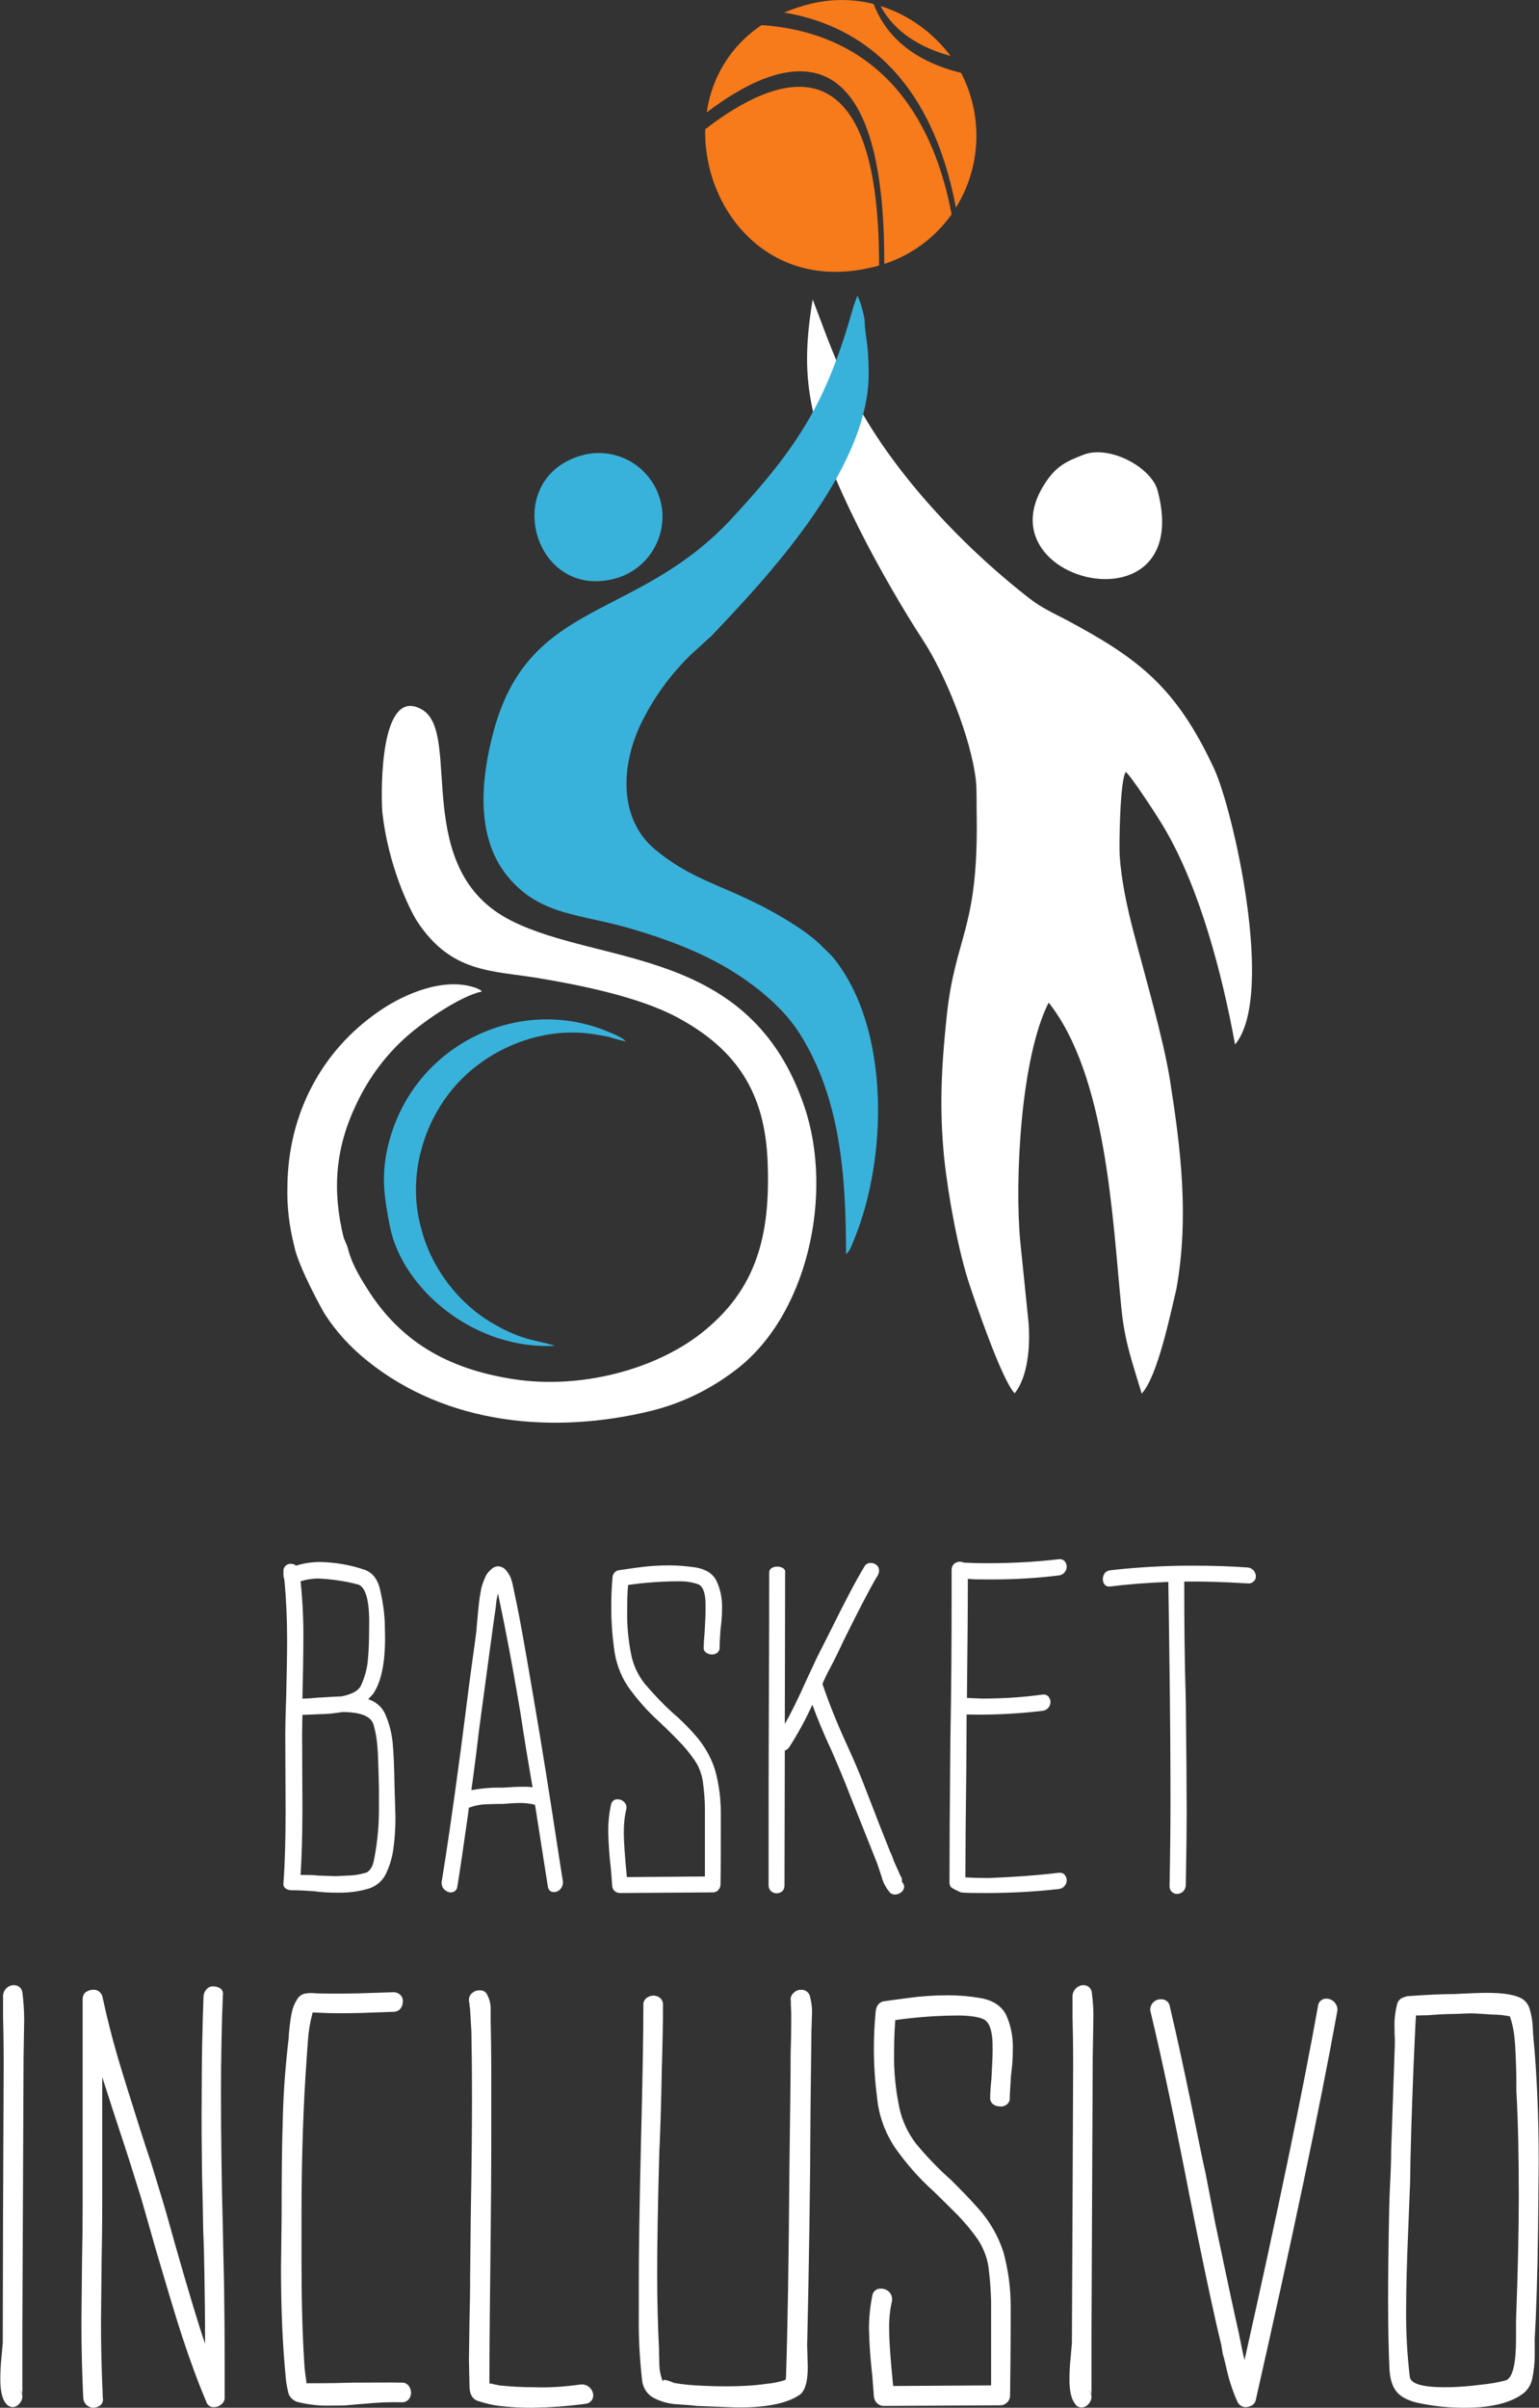 <?xml version="1.0" encoding="utf-8"?>
<!-- Generator: Adobe Illustrator 25.2.1, SVG Export Plug-In . SVG Version: 6.00 Build 0)  -->
<svg version="1.1" id="Layer_1" xmlns="http://www.w3.org/2000/svg" xmlns:xlink="http://www.w3.org/1999/xlink" x="0px" y="0px"
	 viewBox="0 0 502.8 786.3" style="enable-background:new 0 0 502.8 786.3;" xml:space="preserve">
<rect x="0" y="0" width="502.8" height="786.3" fill="#333333" stroke="none"/>
<style type="text/css">
	.st0{fill-rule:evenodd;clip-rule:evenodd;fill:#FFFFFF;}
	.st1{fill-rule:evenodd;clip-rule:evenodd;fill:#39B2DB;}
	.st2{fill-rule:evenodd;clip-rule:evenodd;fill:#F77A1B;}
</style>
<g>
	<path class="st0" d="M129.2,593.3c0,3.6-0.2,7.1-0.7,10.6c-0.4,2.9-1.3,5.8-2.6,8.4c-1.2,2.2-3.2,3.8-5.6,4.5
		c-3,0.9-6.2,1.3-9.4,1.3c-2.8,0-5.7-0.1-8.5-0.5c-3-0.2-5-0.3-5.9-0.3h-1.3c-0.7,0-1.3-0.2-1.9-0.6c-0.6-0.4-0.8-1.1-0.7-1.8
		c0.5-6.4,0.7-14.2,0.7-23.2l-0.1-25.7c0-2.6,0.1-6.5,0.3-11.9c0.2-8.1,0.3-14.3,0.3-18.6c0-6.8-0.3-13.4-0.9-19.7
		c-0.2-0.5-0.3-1-0.3-1.5v-1.2c-0.1-1.2,0.9-2.3,2.1-2.4c0.1,0,0.3,0,0.4,0c0.6,0,1.2,0.2,1.6,0.6c2.5-0.8,5.2-1.2,7.9-1.2
		c4.8,0.1,9.6,0.9,14.1,2.4c2.7,0.8,4.4,2.8,5.3,5.9c0.9,3.7,1.5,7.4,1.7,11.2l0.1,5.3c0,8.4-1.3,14.6-4,18.4l-1.5,1.6
		c2.5,0.8,4.6,2.6,5.6,5c1.3,3,2.1,6.2,2.4,9.4c0.3,3.3,0.5,8.1,0.6,14.2L129.2,593.3L129.2,593.3z M116.8,517.4
		c-4.2-1.1-8.5-1.7-12.8-1.9c-2,0-3.9,0.3-5.8,0.9c0.7,6.7,1,13.4,0.9,20c0,4.1-0.1,10.1-0.3,18.3h0.7c0.9,0,2.3-0.1,4.3-0.3
		c4.8-0.3,7.3-0.4,7.7-0.4c3.6-0.7,5.7-1.9,6.5-3.7c1.2-2.7,2-5.5,2.2-8.4c0.3-3,0.4-6.6,0.4-10.8
		C120.8,522.6,119.4,518,116.8,517.4L116.8,517.4z M122.2,607.3c1.2-6,1.7-12,1.6-18.1v-5.3l-0.1-4c-0.1-3.9-0.2-7.1-0.4-9.6
		c-0.2-2.4-0.6-4.9-1.3-7.2c-0.9-2.7-4.3-4-10.2-4c-2.5,0.4-4.9,0.7-7.4,0.7c-2.7,0.1-4.3,0.2-5,0.2h-0.6l-0.1,6.4l0.1,24.5
		c0,7.9-0.2,15-0.6,21.4c2.5,0,4.3,0,5.6,0.2l5.9,0.2l3.9-0.2c2.1,0,4.2-0.4,6.2-1C121,610.8,121.8,609.5,122.2,607.3L122.2,607.3z
		 M183.9,614.4c0.1,0.9-0.2,1.8-0.8,2.5c-0.5,0.6-1.3,1-2.1,1c-0.5,0-0.9-0.1-1.3-0.4c-0.4-0.4-0.6-0.8-0.7-1.3l-4.2-26.8
		c-1.5-0.4-3.1-0.6-4.6-0.6c-1.6,0-3.6,0.1-5.9,0.3c-0.8,0-2.4,0-4.9,0.1c-2.1,0-4.1,0.4-6.1,1.1h-0.1l-0.4,3
		c-1.5,10.5-2.6,18.1-3.4,22.9c-0.1,1-1,1.8-2.1,1.8c-0.8,0-1.6-0.4-2.2-1c-0.6-0.6-0.9-1.6-0.8-2.5c1.5-9,3.6-23.3,6.2-42.8l1.3-10
		c0.6-5,1.7-13.5,3.4-25.7l0.4-3.1l0.4-4.5c0.3-3.5,0.6-6.3,1-8.4c0.3-2,1-3.9,1.9-5.7c0.5-0.8,1.1-1.4,1.8-2
		c0.6-0.5,1.3-0.8,2.1-0.8c1.1,0.1,2,0.6,2.7,1.5c0.7,0.9,1.3,1.9,1.6,3c0.4,1.2,0.6,2.5,0.9,3.9s0.5,2.5,0.7,3.3
		c1.1,5.3,2.5,13.1,4.3,23.6l1.2,7c2.8,16.2,5.6,33.9,8.5,53L183.9,614.4L183.9,614.4z M164.3,583.8c2.6-0.2,4.8-0.3,6.7-0.3
		c1,0,2,0,3,0.2c-1.7-9.8-3-17.8-3.9-23.9c-1.7-10.2-3.5-20.1-5.4-29.7l-2-9.7c-0.4,1.4-0.6,2.8-0.7,4.2c-1.1,7.6-2.9,21.1-5.5,40.4
		c-0.5,4.4-1.3,10.9-2.5,19.6C157.4,584,160.8,583.7,164.3,583.8L164.3,583.8z M227.1,566.6c2.9,3.3,5.2,7.2,6.5,11.4
		c1.3,4.6,1.9,9.4,1.9,14.2c0,10.3,0,18-0.1,23.2c0,0.7-0.3,1.4-0.7,1.8c-0.4,0.5-1.1,0.8-1.8,0.8l-30.4,0.2c-1.4,0-2.5-1.1-2.5-2.5
		l0,0l-0.4-5.2c-0.5-4.1-0.8-8.3-0.9-12.5c0-2.9,0.3-5.8,0.9-8.6c0.2-1.1,1.1-1.9,2.2-1.8c0.9,0,1.7,0.4,2.2,1
		c0.6,0.6,0.8,1.5,0.6,2.3c-0.6,2.5-0.8,5-0.8,7.6c0,2.6,0.3,7.4,1,14.5l25.5-0.2v-22c0-3.1-0.3-6.2-0.7-9.2
		c-0.4-2.4-1.3-4.8-2.7-6.8c-1.6-2.3-3.3-4.4-5.3-6.4c-2.1-2.2-4.2-4.2-6.3-6.2c-3.8-3.4-7.2-7.3-10.2-11.5c-2.5-3.8-4-8.1-4.5-12.5
		c-0.6-4.3-0.9-8.7-0.9-13.1c0-3.3,0.1-6.5,0.4-9.8c0-1.2,0.8-2.2,1.9-2.5c0.6-0.1,2.7-0.4,6.4-0.9c3.5-0.5,7-0.7,10.5-0.7
		c2.8,0,5.7,0.3,8.5,0.7c3.3,0.6,5.5,2,6.7,4.4c1.3,2.8,1.9,5.9,1.8,9c0,2.3-0.2,4.6-0.5,6.8c-0.2,2.8-0.3,4.7-0.3,5.8
		c0.1,0.7-0.2,1.3-0.7,1.8c-0.5,0.4-1.1,0.6-1.8,0.6c-0.7,0-1.3-0.2-1.9-0.6c-0.6-0.4-0.9-1.1-0.8-1.8c0-1,0.1-2.6,0.3-4.8
		c0.2-3.2,0.3-5.6,0.3-7.4c0-1.3,0-2.6-0.1-3.9c-0.3-2.4-1-3.8-2.2-4.4c-2-0.7-4-1-6.1-1c-5.7,0-11.3,0.4-16.9,1.2
		c-0.2,1.9-0.3,4.8-0.3,8.6c-0.1,4.7,0.4,9.5,1.3,14.1c0.7,3.5,2.2,6.7,4.4,9.5c2.8,3.3,5.8,6.5,9,9.4
		C222.3,561.5,224.8,564,227.1,566.6L227.1,566.6z M294.5,614.4c0.5,0.4,0.8,1,0.9,1.6c0,0.7-0.3,1.4-0.9,1.9
		c-0.6,0.5-1.3,0.8-2.1,0.8c-0.6,0-1.2-0.2-1.6-0.6c-1.3-1.5-2.3-3.3-2.8-5.3c-0.8-2.4-1.3-4-1.6-4.7l-9-22.6c-1.3-3.4-3.2-8-5.8-14
		c-2.7-5.7-4.7-10.7-6.2-14.8c-2.2,4.9-4.8,9.6-7.7,14.1c-0.4,0.4-0.8,0.7-1.3,0.9l-0.1,44c0,0.7-0.2,1.4-0.7,1.9
		c-0.5,0.4-1.1,0.7-1.8,0.7c-0.7,0-1.3-0.2-1.9-0.7c-0.5-0.5-0.8-1.1-0.8-1.9c0-20.2,0-40.4,0.1-60.7c0.1-20.3,0.1-34.1,0.1-41.5
		c0-0.6,0.3-1.1,0.8-1.4c0.6-0.4,1.2-0.5,1.9-0.5c0.6,0,1.3,0.2,1.8,0.5c0.5,0.3,0.8,0.8,0.7,1.4c0,21.9-0.1,38.4-0.1,49.5
		c1.8-3.1,4.2-7.9,7.1-14.4l3.4-7.3l4.2-8.3c4.8-9.7,8.5-16.8,11.3-21.4c0.4-0.8,1.2-1.2,2.1-1.2c0.7,0,1.4,0.3,1.9,0.7
		c0.5,0.4,0.8,1.1,0.8,1.8c0,0.5-0.1,0.9-0.3,1.3l-0.3,0.6l-0.4,0.6c-2.6,4.5-6.1,11.3-10.7,20.6c-0.5,1.1-1.1,2.3-1.7,3.6
		s-1.4,2.8-2.1,4.2c-1.1,2-2.1,4-3,6.1c2.3,6.8,5,13.4,8,19.9c2.6,5.7,4.4,10,5.5,12.9c2.2,5.7,3.9,10,5,12.9l3.6,9.1
		c0.5,1,0.9,2,1.2,3l1.8,4c0.2,0.6,0.5,1.1,0.8,1.6C294.7,614.3,294.8,614.6,294.5,614.4L294.5,614.4z M345.9,611.6
		c0.7-0.1,1.4,0.1,1.9,0.6c0.4,0.5,0.7,1.1,0.7,1.8c0,0.7-0.2,1.3-0.7,1.9c-0.5,0.6-1.1,0.9-1.9,1c-7.9,0.9-15.8,1.3-23.8,1.3
		c-3.7,0-6.4,0-8.2-0.2c-1.1-0.5-2.1-1-3.1-1.6c-0.4-0.4-0.6-1-0.6-1.6c0-10.4,0.1-26.1,0.3-47.1c0.3-15.7,0.4-31.5,0.4-47.2v-7.9
		c0-0.7,0.3-1.4,0.8-1.9c0.5-0.4,1.2-0.7,1.9-0.7c0.4,0,0.8,0.1,1.2,0.3c1.8,0.1,4.4,0.2,7.9,0.2c7.7,0,15.5-0.4,23.2-1.3
		c0.7-0.1,1.4,0.1,1.9,0.6c0.4,0.5,0.7,1.1,0.7,1.8c0,0.7-0.2,1.3-0.7,1.9c-0.5,0.6-1.1,0.9-1.9,1c-7.3,0.9-14.7,1.3-22.1,1.3
		c-3.4,0-5.9,0-7.6-0.2c0,8.7-0.1,21.7-0.3,38.9l5,0.2c6.6,0,13.2-0.4,19.7-1.3c0.7-0.1,1.4,0.1,1.9,0.6c0.4,0.5,0.7,1.1,0.7,1.8
		c0,0.7-0.2,1.3-0.7,1.9c-0.5,0.6-1.1,0.9-1.9,1c-8.2,1-16.5,1.4-24.8,1.2l-0.1,18c-0.2,15.6-0.3,27.4-0.3,35.2
		c1.7,0.1,4.3,0.2,7.7,0.2C330.7,613,338.3,612.5,345.9,611.6L345.9,611.6z M407.7,511.9c0.7,0.1,1.4,0.4,1.9,1
		c0.4,0.5,0.7,1.2,0.7,1.9c0,0.6-0.2,1.2-0.7,1.6c-0.5,0.5-1.2,0.8-1.9,0.7c-8-0.5-14.9-0.7-20.8-0.6v0.2c0,12.9,0.1,25.6,0.5,38.3
		c0.2,16.6,0.3,29.1,0.3,37.3c0,5.2-0.1,13-0.3,23.5c-0.1,0.8-0.4,1.5-1,2c-0.5,0.4-1.2,0.7-1.9,0.7c-1.3,0-2.4-1.1-2.4-2.4
		c0,0,0-0.1,0-0.1c0.2-10.5,0.3-19.8,0.3-27.9c0-13.7-0.1-27.9-0.3-42.6c-0.2-14.7-0.3-24.3-0.4-28.7v-0.2c-7.1,0.3-13.5,0.8-19,1.5
		c-0.7,0.1-1.3-0.1-1.8-0.6c-0.4-0.5-0.6-1.1-0.6-1.8c0-0.7,0.2-1.3,0.6-1.9c0.4-0.6,1.1-0.9,1.8-1c8.9-1,17.8-1.5,26.7-1.5
		C396.3,511.3,402.4,511.5,407.7,511.9L407.7,511.9z"/>
	<path class="st0" d="M7.3,650.6c0.4,3,0.6,6.1,0.6,9.1l-0.2,12.1l-0.2,44.9l-0.2,44.9v20.3c-0.1-0.6-0.5-1.1-0.9-1.5
		c0.5,0.6,0.9,1.4,0.9,2.2c0,0.9-0.4,1.8-1,2.4c-0.6,0.7-1.4,1.1-2.3,1.1c-0.8-0.1-1.5-0.5-2-1.1c-1.2-1.4-1.9-4-1.9-8
		c0-2,0.1-4.5,0.4-7.4l0.4-4.5L1,721.6l0.2-47.1c0-7.1-0.1-12.3-0.2-15.8v-6.3c-0.1-1.1,0.2-2.1,0.9-2.9c0.6-0.7,1.6-1.2,2.5-1.2
		C5.9,648.2,7.1,649.2,7.3,650.6L7.3,650.6z M72.8,651.7c-0.4,10.4-0.6,20.9-0.6,31.5c0,14.7,0.2,29.4,0.6,44.1
		c0.1,5,0.2,11.1,0.4,18.5c0.1,7.4,0.2,16,0.2,26V783c0,0.9-0.4,1.7-1.1,2.2c-0.7,0.6-1.5,0.9-2.4,0.9c-1,0.1-2-0.5-2.4-1.5
		c-3-7.1-5.6-14.3-8-21.6c-2.4-7.3-5.1-16.6-8.4-27.7l-5-17.5c-2.5-8.1-4.8-15.3-6.9-21.6c-1.3-4-3.3-10-5.8-17.9v39.9
		c0,8.8-0.1,15.4-0.2,19.9L33,758.2c0,8.2,0.2,16.5,0.6,25c0.2,0.9-0.2,1.8-0.8,2.3c-0.7,0.5-1.5,0.8-2.3,0.8
		c-0.8,0-1.5-0.3-2.1-0.8c-0.7-0.6-1.1-1.4-1.2-2.3c-0.4-8.4-0.6-16.8-0.6-25l0.2-20.1c0.1-4.5,0.2-11.1,0.2-19.9v-65.3
		c0-0.9,0.3-1.8,1-2.3c0.7-0.5,1.5-0.8,2.3-0.8c1.5-0.2,2.9,0.9,3.2,2.4c1.4,6.5,3,12.9,4.9,19.4c1.9,6.5,4.4,14.3,7.3,23.5
		c0.9,2.7,1.8,5.7,2.9,8.9s2.1,6.8,3.3,10.6c1.6,5.1,3.5,11.8,5.8,20.1c4.2,14.7,7.3,24.9,9.3,30.7c0-8.2-0.1-15.4-0.2-21.5
		c-0.1-6.2-0.2-11.2-0.4-15.2c-0.1-5.1-0.2-11.4-0.4-19.1c-0.1-7.6-0.2-16.5-0.1-26.5c0-10.4,0.2-20.9,0.6-31.3
		c0.1-0.9,0.5-1.7,1.1-2.3c0.6-0.6,1.4-0.9,2.2-0.8c0.9,0,1.7,0.3,2.4,0.8C72.7,650,73,650.9,72.8,651.7L72.8,651.7z M131.2,778.1
		c0.9-0.1,1.7,0.3,2.3,1c0.5,0.7,0.8,1.5,0.8,2.3c0,0.8-0.3,1.6-0.8,2.2c-0.6,0.6-1.4,1-2.3,0.9c-4-0.1-8.1,0.1-12.1,0.5
		c-1.4,0.1-3,0.2-4.8,0.4s-4,0.2-6.5,0.2c-3.4,0.1-6.9-0.3-10.2-1.1c-1.5-0.3-2.7-1.3-3.3-2.7c-0.5-2-0.9-4-1-6
		c-1-10.3-1.5-22.1-1.5-35.2l0.2-16.2c0-13,0.1-23.9,0.4-32.7c0.2-8.8,0.9-17.4,1.9-26c0-0.6,0.1-1.9,0.3-3.7
		c0.2-1.7,0.4-3.4,0.8-5.1c0.3-1.4,0.9-2.8,1.7-4c0.5-0.9,1.3-1.5,2.3-1.8c1-0.2,2-0.3,3-0.2c1.1,0.1,1.8,0.1,2.3,0.1
		c4.1,0.1,10,0.1,17.7-0.2l6.1-0.2c0.9,0,1.7,0.3,2.3,0.9c0.6,0.6,0.9,1.4,0.8,2.2c0,0.9-0.3,1.7-0.8,2.3c-0.6,0.7-1.4,1-2.3,1
		l-5.6,0.2c-6.9,0.3-12.3,0.3-16,0.2l-4.8-0.2v0.2c-0.8,3-1.3,6-1.5,9c-0.2,3.2-0.4,5.1-0.4,5.7c-1.1,14.9-1.7,32.3-1.7,52.1v13.7
		c0,13.2,0.3,24.4,0.9,33.7c0.1,2.1,0.4,4.2,0.7,6.3v0.4h1.3c6.1,0,10.7-0.1,13.8-0.2C122.4,778.1,127.8,778,131.2,778.1
		L131.2,778.1z M100.3,657.5L100.3,657.5z M189.7,778.7c2-0.2,3.8,1.2,4.1,3.2c0,0.1,0,0.2,0,0.3c0.1,1.4-1,2.6-2.4,2.8
		c-5.9,0.8-11.8,1.2-17.7,1.3c-3.5,0-7.1-0.2-10.6-0.6c-2.4-0.3-4.8-0.9-7.2-1.7c-1.5-0.6-2.4-2-2.5-4.3l-0.2-9.1l0.2-13.8
		c0.1-3.1,0.2-7.7,0.2-13.8l0.2-19.2c0.3-16.9,0.4-29.6,0.4-38.2c0-9.9-0.1-17.3-0.2-22.2l-0.4-6.9c0-0.5-0.1-1-0.2-1.5
		c-0.1-0.5-0.1-0.6,0.2-0.2c-0.3-0.5-0.4-1.1-0.4-1.7c0-0.9,0.4-1.7,1-2.2c0.7-0.6,1.6-1,2.6-0.9c1-0.1,2,0.5,2.4,1.5
		c0.8,1.5,1.2,3.3,1.1,5v3.3c0.1,4.1,0.2,10.3,0.2,18.6v15.3c0,16.3-0.1,28.4-0.2,36.5c-0.2,19.6-0.4,34.2-0.4,43.9v4.3h0.2
		c0.4,0,0.8,0.1,1.1,0.2c0.5,0.1,1.1,0.2,1.9,0.4c3.7,0.4,7.5,0.6,11.4,0.6C179.6,779.8,184.7,779.4,189.7,778.7L189.7,778.7z
		 M264.7,652.3c0.4,1.6,0.6,3.2,0.6,4.8l-0.2,6.2l-0.3,25.9c-0.1,25.4-0.5,51-1.1,76.7l0.2,7.1c0,5.1-1,8.2-3,9.3
		c-4,2.6-10.5,3.9-19.4,3.9c-1.4,0-6-0.2-13.8-0.5c-0.7-0.1-2.7-0.3-6-0.5c-2.8-0.1-5.6-0.8-8.1-2.1c-2.1-1.1-3.5-3.2-3.8-5.6
		c-0.8-7-1.2-14-1.1-21v-10.7c0-10,0.2-25.2,0.7-45.6c0.5-20.1,0.8-35.2,0.8-45.4c-0.1-0.9,0.3-1.7,1-2.3c0.7-0.5,1.5-0.8,2.3-0.8
		c0.8,0,1.6,0.3,2.2,0.8c0.6,0.6,1,1.4,0.9,2.3c0,4.8-0.1,12-0.4,21.4c-0.2,11.7-0.5,20.5-0.8,26.6c-0.5,17.6-0.7,30.9-0.7,39.8
		c0,8.2,0.2,16.3,0.6,24.4c0,0.8,0,2.3,0.1,4.8c0,2.1,0.4,4.1,1.2,6v-0.2c0-0.2,0.1-0.3,0.3-0.4c0,0,0.1,0,0.1,0
		c0.6,0,1.1,0.2,1.7,0.4c0.5,0.2,1,0.3,1.5,0.6c3,0.5,6.1,0.8,9.1,0.9c1.7,0.1,4.5,0.2,8.2,0.2c4.3,0,8.6-0.2,12.8-0.8
		c2.2-0.2,4.3-0.6,6.3-1.3c0.1-0.1,0.2-0.6,0.2-1.3c0.5-15,0.9-37.5,1.1-67.4c0.2-16.6,0.4-29.2,0.4-37.6c0.1-2.9,0.2-7.1,0.2-12.7
		c0-0.5,0-1.5-0.1-3s0-1.9,0.1-1.3c-0.4-1-0.2-2.1,0.6-2.9c0.7-0.8,1.6-1.2,2.6-1.2C263.2,649.7,264.5,650.8,264.7,652.3
		L264.7,652.3z M319.6,721.2c3.7,4.1,6.5,9,8.2,14.2c1.6,5.8,2.4,11.8,2.4,17.8c0,12.9-0.1,22.6-0.2,29c0,0.9-0.3,1.7-0.9,2.3
		c-0.6,0.6-1.4,1-2.2,1l-38.2,0.2c-1.7,0-3.1-1.4-3.2-3.2L285,776c-0.6-5.2-1-10.4-1.1-15.6c0-3.6,0.4-7.3,1.1-10.8
		c0.2-1.3,1.4-2.3,2.8-2.2c1.1,0,2.1,0.4,2.8,1.2c0.7,0.8,1,1.9,0.8,2.9c-0.7,3.1-1,6.3-0.9,9.5c0,3.2,0.4,9.3,1.3,18.2l32-0.2
		v-27.5c-0.1-3.9-0.4-7.7-0.9-11.5c-0.5-3-1.7-6-3.4-8.6c-2-2.9-4.2-5.5-6.6-8c-2.7-2.7-5.3-5.3-7.9-7.8c-4.8-4.3-9-9.1-12.7-14.4
		c-3.1-4.7-5.1-10.1-5.7-15.7c-0.7-5.4-1.1-10.9-1.1-16.4c0-4.1,0.2-8.2,0.6-12.3c0.2-1.7,1-2.8,2.4-3.2c0.7-0.1,3.4-0.5,8-1.1
		c4.4-0.6,8.8-0.9,13.2-0.9c3.6,0,7.1,0.3,10.6,0.9c4.1,0.7,6.9,2.6,8.4,5.5c1.6,3.5,2.3,7.3,2.2,11.2c0,2.9-0.2,5.7-0.6,8.6
		c-0.2,3.5-0.4,5.9-0.4,7.2c0.1,0.9-0.3,1.7-0.9,2.2c-0.6,0.5-1.4,0.8-2.2,0.7c-0.8,0-1.7-0.2-2.3-0.7c-0.7-0.5-1.1-1.4-1-2.2
		c0-1.2,0.1-3.2,0.4-6c0.2-4,0.4-7.1,0.4-9.3c0-1.6,0-3.2-0.2-4.8c-0.4-3-1.3-4.8-2.8-5.5c-1.5-0.7-4-1.1-7.6-1.2
		c-7.1,0-14.2,0.5-21.2,1.5c-0.2,2.4-0.4,6-0.4,10.8c-0.1,6,0.5,11.9,1.7,17.7c0.9,4.3,2.8,8.4,5.5,11.9c3.5,4.2,7.2,8.1,11.3,11.7
		C313.6,714.8,316.7,717.9,319.6,721.2L319.6,721.2z M356.7,650.7c0.4,3,0.6,6.1,0.5,9.1l-0.2,12.1l-0.2,44.9l-0.2,44.9v20.3
		c-0.1-0.6-0.5-1.1-0.9-1.5c0.5,0.6,0.9,1.4,0.9,2.2c0,0.9-0.4,1.8-1,2.4c-0.6,0.7-1.4,1.1-2.3,1.1c-0.8,0-1.6-0.4-2-1.1
		c-1.2-1.4-1.9-4-1.9-8c0-2,0.1-4.5,0.4-7.4l0.4-4.5l0.2-43.6l0.2-47.1c0-7.1-0.1-12.3-0.2-15.8v-6.3c-0.2-2,1.2-3.8,3.2-4.1
		c0.1,0,0.2,0,0.3,0C355.3,648.2,356.6,649.3,356.7,650.7L356.7,650.7z M430.6,655.1c0.1-1.4,1.4-2.5,2.8-2.4c1,0,2,0.5,2.6,1.2
		c0.7,0.8,1.1,1.8,0.9,2.9c-5.8,32-14.7,74.3-26.6,126.8c-0.1,0.7-0.5,1.4-1.1,1.8c-0.6,0.4-1.3,0.6-2,0.7c-1.1,0.1-2.2-0.5-2.8-1.5
		c-1.4-3-2.5-6.2-3.3-9.4c-0.8-3.4-1.3-5.6-1.6-6.4c-0.2-1.3-0.4-2.6-0.7-3.9c-1.9-7.7-4.4-19.4-7.6-35l-2.6-13
		c-4.7-24.1-8.9-44.1-12.7-59.9c-0.3-1,0-2.1,0.7-2.9c0.7-0.8,1.6-1.2,2.6-1.2c1.5-0.1,2.8,0.9,3,2.4c2.4,10.1,4.7,20.9,7.1,32.5
		s3.8,18.8,4.5,21.6l3.3,17c3.5,16.6,6,28.4,7.6,35.4c0.8,4,1.4,7,1.9,8.9C417.4,722.5,425.4,684.1,430.6,655.1L430.6,655.1z
		 M500.9,664.6c1.2,12.3,1.8,26.1,1.8,41.5l-0.2,21.2c-0.2,16.1-0.6,28.3-1.1,36.5v5.5c0,2.5-0.3,5.1-0.8,7.5
		c-0.4,1.9-1.4,3.6-2.9,4.8c-4.1,3.1-10.5,4.7-19.2,4.7c-4.6,0-9.2-0.4-13.8-1.3c-4-0.7-6.8-2-8.3-3.8c-1.6-1.8-2.4-4.6-2.5-8.5
		c-0.2-4.7-0.4-11.9-0.4-21.4c0-8.2,0.1-15.4,0.2-21.6c0.1-6.2,0.2-11.4,0.4-15.5c0.3-5.2,0.4-9.2,0.4-11.9l1.1-31.8
		c0.1-1.6,0.1-3.1,0.1-4.7c-0.1-1.3-0.1-2.5-0.1-3.5c-0.1-2.7,0.2-5.4,0.9-8c0.2-0.7,0.7-1.3,1.3-1.7c0.6-0.3,1.2-0.5,1.9-0.7
		c6.7-0.5,11.8-0.7,15.3-0.7c4.2-0.2,7.8-0.4,10.8-0.4c4.8,0,8.4,0.5,10.6,1.5c1.6,0.6,2.8,2,3.3,3.6c0.5,1.7,0.9,3.5,1,5.3
		C500.8,663,500.9,664.1,500.9,664.6L500.9,664.6z M495.3,757.7c0.6-15.9,0.9-29.4,0.9-40.6c0-12.2-0.2-23.6-0.8-34.4v-4.3
		c-0.1-5.2-0.3-9.2-0.5-11.8c-0.2-2.7-0.7-5.5-1.6-8.1c-1.8-0.4-3.7-0.6-5.6-0.6c-3.2-0.2-5.7-0.4-7.4-0.4l-5.4,0.2
		c-1.7,0-4.5,0.1-8.2,0.4l-4.1,0.1l-0.2,3.5l-0.6,13.4c-0.6,15.1-1,27.5-1.1,37.2l-0.6,15.3c-0.5,11.4-0.7,20.1-0.7,26.1
		c-0.1,7.5,0.3,15.1,1.2,22.6c0.4,2.2,4.2,3.3,11.4,3.3c3.9,0,7.8-0.3,11.6-0.8c2.9-0.3,5.7-0.7,8.5-1.5c2.1-0.9,3.2-5.4,3.2-13.6
		L495.3,757.7z"/>
	<g>
		<path class="st0" d="M265.3,132.9c4.2,21.7,23.8,57.1,36.4,76.4c7.2,11.1,15.5,31.7,17.1,45.3c0.4,3.5,0.2,8.5,0.3,12.1
			c0.5,37.1-7,38.8-9.8,65.1c-1.7,16.2-2.5,29.9-0.8,46.7c1.3,12.1,4.6,30.3,8.4,41.5c1.5,4.5,10.5,31,14.6,35
			c4.2-5.2,5.2-15,4.5-23.4l-2.7-26.4c-1.8-19.7,0.1-59.6,9.3-77.8c18.8,23.8,20.8,69.7,23.7,99.2c1.1,11.6,3.5,17.8,6.7,28.5
			c5.2-5.6,9.3-25.7,11.3-34c4.3-23.7,1.4-46.4-2.1-68.6c-2.1-13.2-8.2-34.1-11.8-47.9c-2.1-8-4.1-17.1-4.6-25.4
			c-0.2-3.5,0.1-24.6,2-27.1c1.8,1.4,10.7,15,12.7,18.5c11.5,19.6,18.8,47.5,23,70.5c13.3-15.9-0.7-77-6.9-90.2
			c-12.3-26.3-24.3-35.7-48.1-48.4c-4.2-2.2-8.4-4.1-12.2-7.1c-22.9-17.8-47.2-43.7-59.7-70.2c-2.1-4.4-4-8.9-5.8-13.5
			s-3.5-9.3-5.3-13.9C263.1,112.4,263.1,122.1,265.3,132.9z"/>
		<path class="st1" d="M283.8,122.4c0-3-0.1-6.1-0.4-9.1c-0.3-2.8-0.9-5.8-0.9-8.5c-0.2-1.9-1.5-6.9-2.4-8.2l-1.2,3.3
			c-8.7,30.9-17.5,45.3-39.7,69.3c-31.2,33.7-65.9,26.1-77.8,69.1c-4.5,16.5-5.9,35,4.2,47.6c10.8,13.4,24.1,12.4,41.3,17.6
			c10.8,3.2,21.5,7.2,31.1,12.9c8.5,5.1,17.7,12.4,23.1,20.9c13.5,21.1,15.3,46.8,15.3,72.3c0.4-0.4,0.8-0.8,1.1-1.3
			c0.2-0.4,0.4-0.8,0.6-1.2c0.2-0.5,0.6-1.5,0.9-2.2c11.2-27.2,11.7-69.5-6.8-92.2c-1-1.2-2.2-2.2-3.4-3.4
			c-4.5-4.8-13.7-10.2-19.9-13.4c-13.8-7.1-23.5-9-34.9-18.5s-11.4-26-5.1-40c4.1-8.8,9.8-16.8,16.8-23.6l6.8-6.2
			C249.4,189.8,283.6,154,283.8,122.4z"/>
		<path class="st0" d="M120,444.4c25.8,20.8,60.8,24.2,92.9,16.3c9.6-2.4,18.6-6.7,26.5-12.6c24.5-17.7,33.1-58.2,23.4-86.7
			c-17.7-52.4-66.3-45.9-95.7-60.7c-33.2-16.6-16-61-29.1-68.9c-13.8-8.2-13.6,25.8-13.1,33.3c1.9,17.6,8.9,31.9,11.4,35.8
			c11.1,16.9,24.3,16,39.5,18.5c14.4,2.4,32.9,6.2,45.2,12.7c19.7,10.5,29,24.8,29.8,47.6c0.9,23.6-3.5,41.4-21.7,55.7
			c-14.9,11.7-39.1,18.4-61.3,15c-21.9-3.4-37.1-12.5-47.8-29.5c-2.6-4.1-5.2-8.5-6.3-13.1c-0.2-0.7-0.4-1.3-0.7-1.9l-0.7-1.6
			c-3.9-15.8-2.7-29.7,4.3-44.1c4-8.4,9.6-15.9,16.6-22c5.6-4.9,17.2-12.9,24.2-14.4c-0.8-0.9,0.4,0-1.3-0.9c-0.3-0.2-0.6-0.3-1-0.4
			c-10.1-3.4-23,2-31.2,7.7c-18.9,12.9-29.8,33.7-30,57.2c-0.2,6.5,0.6,13.1,2.2,19.4c1.4,7.2,9.8,22,9.8,22
			C109.7,434.8,114.5,440,120,444.4z"/>
		<path class="st1" d="M190.9,148.5c-27.4,6.8-17.4,46.7,9,40.7c11.2-2.4,18.4-13.4,16.1-24.7c-1.1-5.1-4-9.6-8.3-12.7
			C202.9,148.4,196.7,147.1,190.9,148.5z"/>
		<path class="st0" d="M354,148.5c-5.7,2.2-8.7,3.7-12.1,8.6c-22.8,33,48.8,50.1,36.3,3.1C376.2,152.7,362.6,145.2,354,148.5z"/>
		<path class="st1" d="M181.3,439.5c-3.2-1.1-7.2-1.6-10.9-2.9c-3.2-1.1-6.3-2.6-9.2-4.3c-5.6-3.2-10.4-7.5-14.4-12.6
			c-4.2-5.4-7.4-11.6-9.1-18.2c-4.3-14.9-0.7-31.2,8.3-43.5c10.5-14.4,29.4-22.8,47-20.4c1.9,0.3,4,0.6,5.9,1
			c1.8,0.6,3.7,1.1,5.6,1.5c-1.4-1.4-3.5-2.2-5.4-3c-28.9-12.4-63.5,3.6-72,35.8c-2.8,10.4-1.6,18.1,0.3,27.7
			C131.5,421,155,440.9,181.3,439.5z"/>
		<path class="st2" d="M265,1.2c-3,0.7-5.9,1.7-8.8,2.9c22.2,3.7,47.5,18.4,56.1,63.7c8.3-13.3,8.9-30.1,1.7-44
			c-17.5-4.3-25.2-13.7-28.6-22.5C278.7-0.4,271.7-0.4,265,1.2z M310.6,18.3c-13-3.6-19.5-10-22.9-16.3c4.6,1.4,8.9,3.6,12.8,6.4
			C304.3,11.1,307.7,14.5,310.6,18.3z M248.8,8.2C272,9.7,301.7,21.7,310.9,70c-5.4,7.6-13.1,13.3-22,16.2
			c0.2-79.6-33.9-67.8-58-49.5C232.5,25.1,239,14.7,248.8,8.2z M230.4,42.2c23.5-18.1,56.9-30.8,56.8,44.5c-1,0.3-2.1,0.6-3.2,0.8
			C250.8,95,229.8,68.2,230.4,42.2z"/>
	</g>
</g>
</svg>
